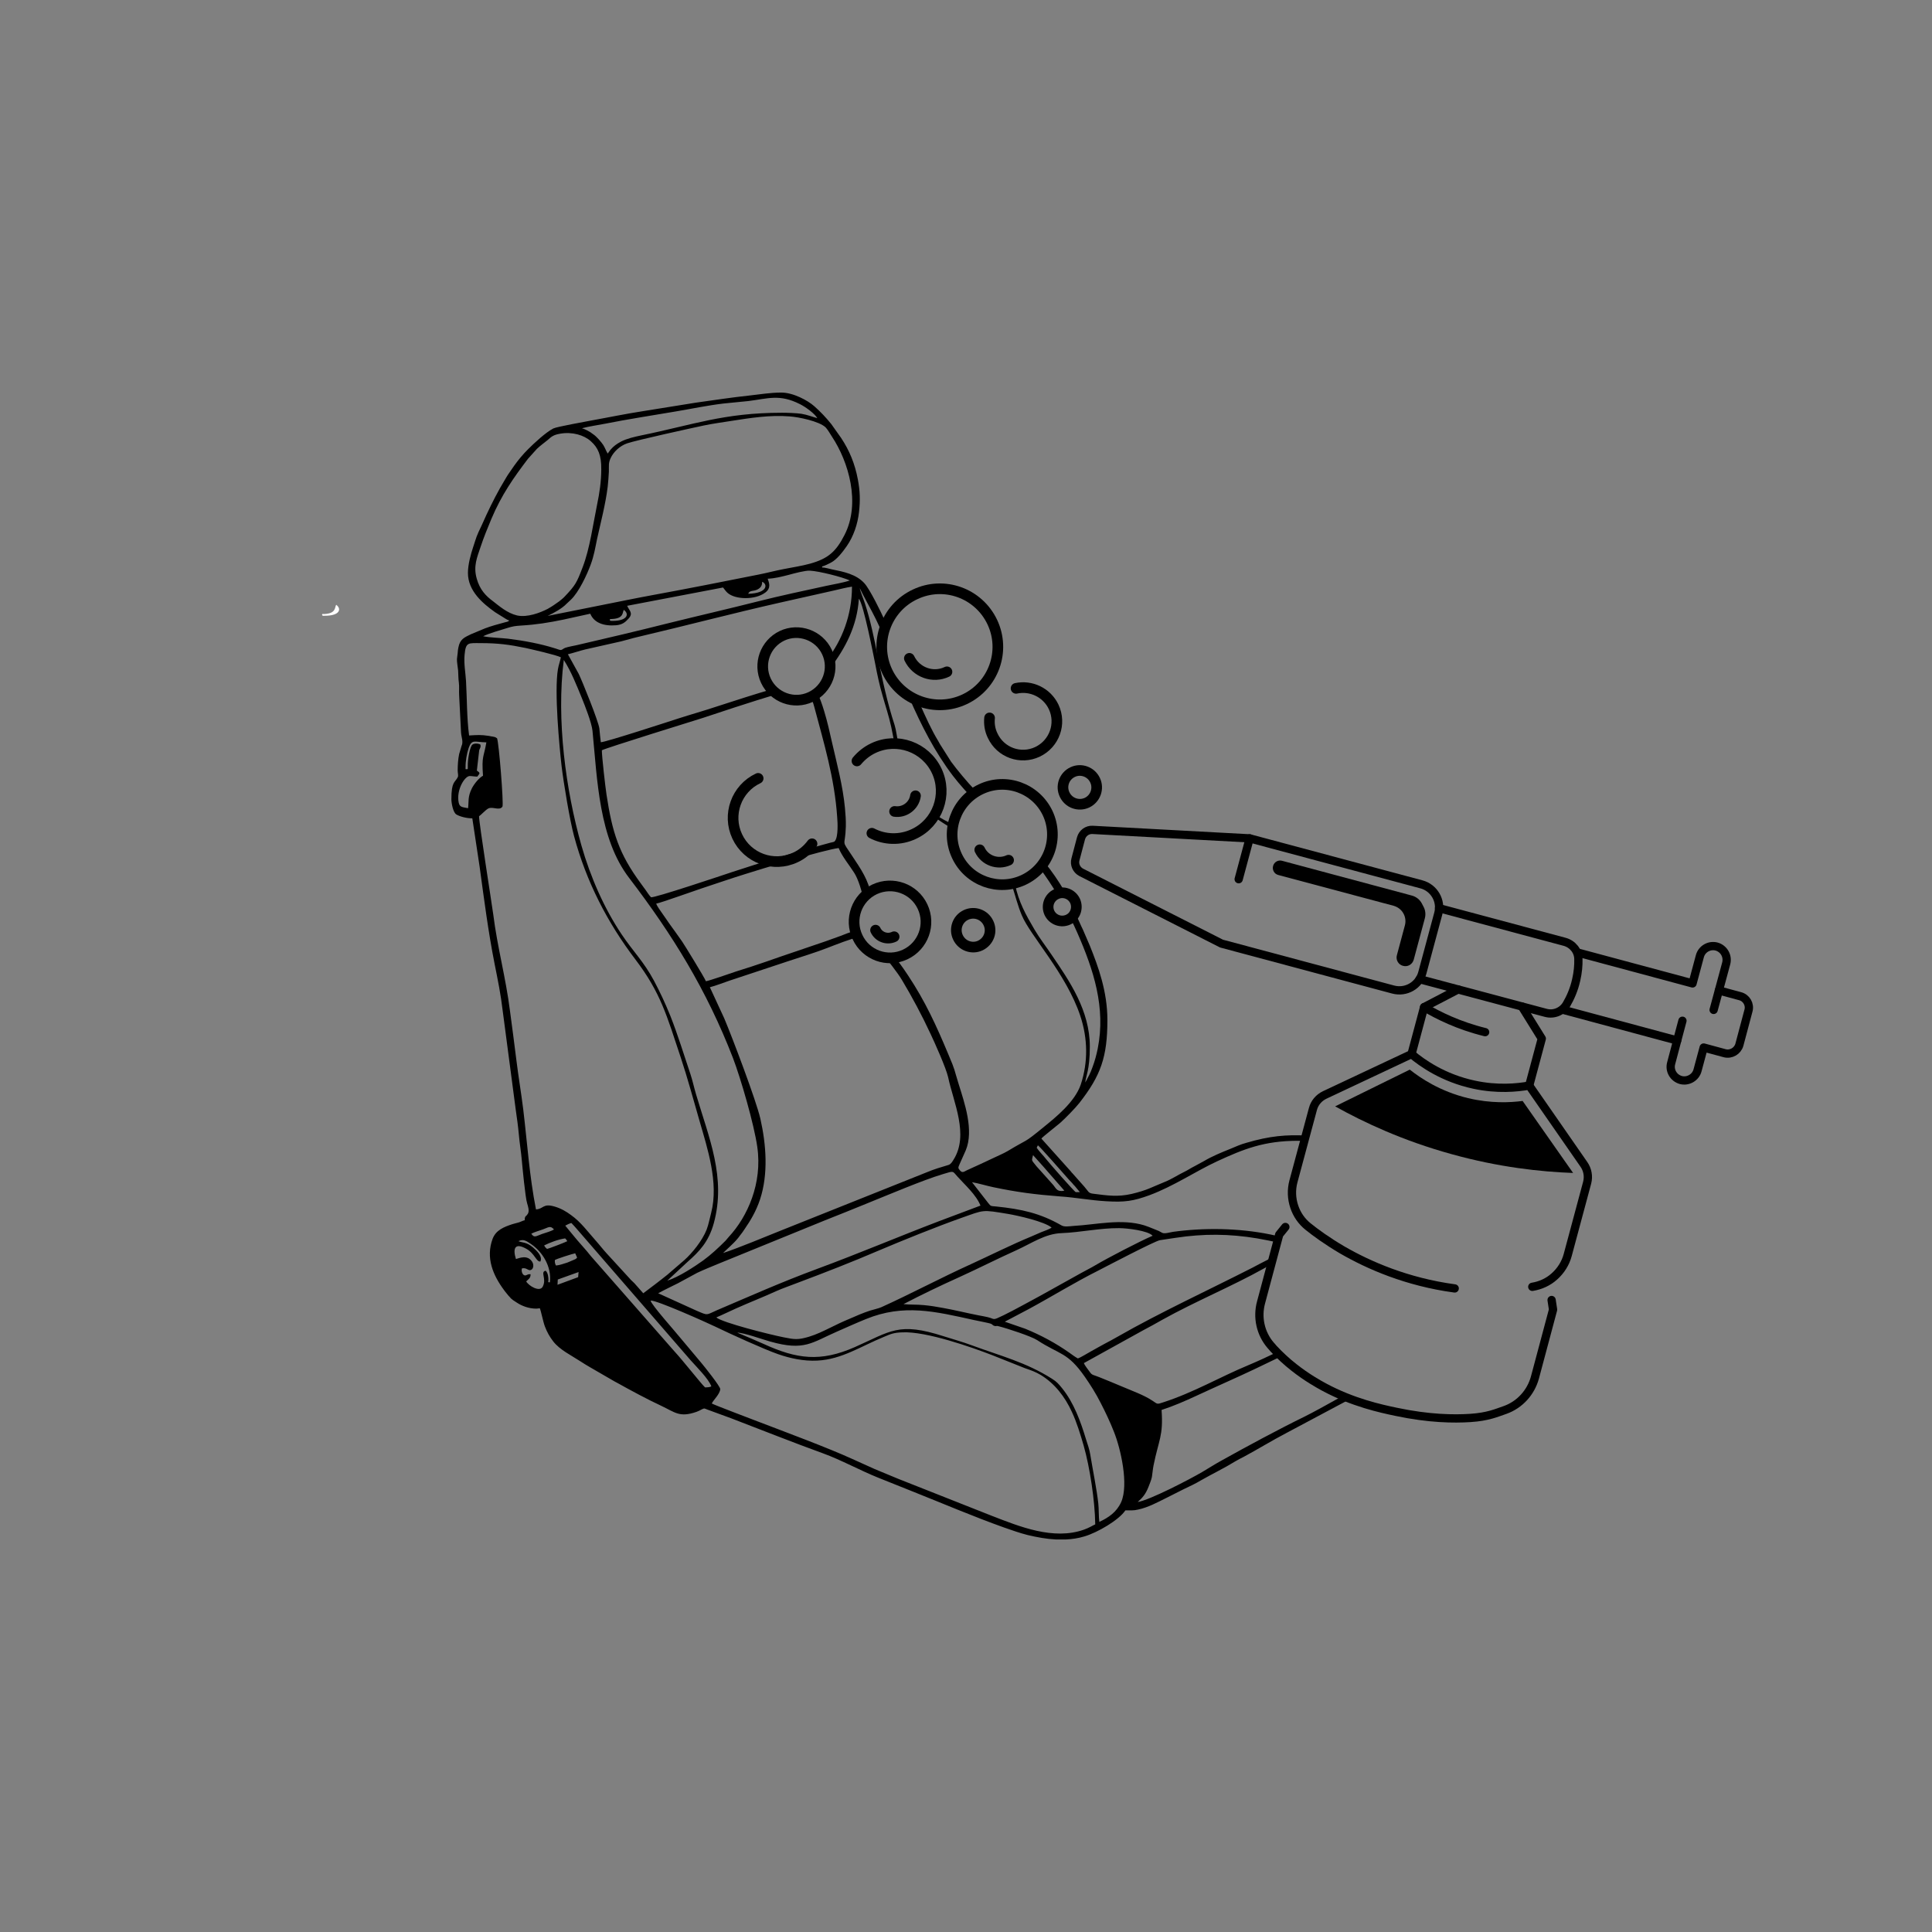 <?xml version="1.0" encoding="UTF-8"?>
<!DOCTYPE svg PUBLIC "-//W3C//DTD SVG 1.1//EN" "http://www.w3.org/Graphics/SVG/1.1/DTD/svg11.dtd">
<!-- Creator: CorelDRAW X7 -->
<svg xmlns="http://www.w3.org/2000/svg" xml:space="preserve" width="132mm" height="132mm" version="1.1" style="shape-rendering:geometricPrecision; text-rendering:geometricPrecision; image-rendering:optimizeQuality; fill-rule:evenodd; clip-rule:evenodd"
viewBox="0 0 13200 13200"
 xmlns:xlink="http://www.w3.org/1999/xlink">
 <rect x="0" y="0" width="13200" height="13200" fill="#808080" stroke="none"/>
 <defs>
  <style type="text/css">
   <![CDATA[
    .str0 {stroke:black;stroke-width:56.52;stroke-linecap:round;stroke-linejoin:round}
    .str1 {stroke:black;stroke-width:72.72;stroke-linecap:round;stroke-linejoin:round}
    .fil4 {fill:none}
    .fil2 {fill:none;fill-rule:nonzero}
    .fil0 {fill:black}
    .fil1 {fill:#FEFDFD}
    .fil3 {fill:black;fill-rule:nonzero}
   ]]>
  </style>
 </defs>
 <g id="Warstwa_x0020_1">
  <g id="_2156889084368">
   <path class="fil0" d="M5037 9105c46,0 174,47 226,61 233,66 283,7 455,-68 66,-29 130,-58 199,-86 258,-105 471,-52 738,7 21,5 104,20 117,26 8,4 13,12 22,14 15,4 12,-3 28,2 60,15 224,69 264,95 156,102 207,80 326,251 37,53 77,116 108,178 33,64 63,127 91,198 46,115 102,360 49,480 -31,68 -85,105 -149,135 -5,-34 -3,-87 -7,-125 -10,-94 -39,-236 -55,-335 -4,-29 -19,-74 -28,-101 -38,-126 -84,-253 -165,-353 -22,-27 -35,-43 -67,-63 -179,-114 -351,-156 -548,-229 -65,-24 -129,-42 -196,-63 -305,-98 -359,-34 -605,75 -234,103 -396,82 -623,-22 -60,-27 -119,-51 -180,-77zm2245 1413l-68 0c-64,-3 -128,-15 -192,-30 -56,-14 -111,-34 -163,-52 -210,-75 -418,-164 -624,-246l-235 -94c-122,-49 -255,-122 -376,-166 -202,-73 -425,-162 -629,-240 -15,-6 -27,-10 -41,-15l-120 -44c-20,-7 -19,-12 -39,-2 -13,7 -22,12 -36,17 -117,41 -147,3 -243,-42 -91,-42 -213,-108 -299,-156 -7,-4 -11,-6 -17,-9l-171 -99c-22,-13 -44,-26 -65,-40 -61,-40 -139,-77 -184,-135 -25,-32 -43,-65 -57,-102 -12,-31 -27,-108 -35,-125 -10,1 -12,3 -23,3 -53,0 -100,-19 -132,-40 -16,-10 -39,-24 -49,-38 -9,-10 -13,-13 -20,-23 -8,-9 -12,-15 -19,-24 -76,-102 -128,-222 -79,-353 23,-59 77,-80 134,-99 16,-5 27,-7 44,-12 16,-5 27,-12 41,-15 0,-23 3,-24 15,-35l4 -6c3,-4 2,-2 4,-6 9,-20 0,-47 -6,-67 -13,-39 -33,-254 -37,-298 -5,-57 -15,-115 -20,-173 -5,-56 -13,-113 -21,-168l-89 -675c-14,-119 -33,-209 -56,-325 -43,-217 -72,-443 -102,-662l-50 -331c-39,0 -86,-12 -110,-27 -22,-15 -33,-78 -33,-103 0,-124 24,-112 44,-152 5,-11 -1,-28 -1,-44 0,-38 3,-80 10,-113l16 -54c14,-31 0,-56 -3,-92l-13 -256c-2,-29 2,-59 -2,-87 -4,-26 -3,-56 -5,-82 -2,-20 -9,-61 -8,-78 1,-15 4,-28 5,-42 1,-16 2,-23 5,-38 11,-57 41,-68 86,-90l96 -40c45,-17 88,-28 135,-41 12,-4 23,-3 30,-13 -12,-3 -18,-8 -27,-13l-69 -43c-86,-61 -186,-146 -186,-269 0,-57 20,-129 35,-174 25,-76 21,-72 59,-151l33 -73c38,-81 79,-162 126,-239 7,-13 13,-21 20,-33l42 -61c30,-42 60,-78 96,-114 41,-41 120,-115 173,-142 25,-12 223,-47 258,-54 57,-11 116,-21 176,-33 57,-11 121,-22 178,-31l361 -58c123,-17 245,-36 368,-49 72,-8 143,-20 216,-20 82,0 181,54 225,93 44,39 80,77 117,123l66 93c58,87 95,178 115,284 15,79 17,143 8,223 -9,83 -38,167 -83,232 -27,39 -68,93 -109,114 -16,8 -42,22 -60,26l0 7c19,0 49,9 67,13 80,16 165,33 221,94 38,41 116,201 140,255l6 12c-10,22 -18,44 -24,68 -15,-31 -30,-60 -44,-91 -27,-56 -89,-165 -109,-210 4,24 27,78 36,107 35,105 65,247 86,356 33,165 66,320 116,472 10,31 17,86 24,122l4 16c-9,-1 -18,-2 -27,-2 -8,-43 -16,-85 -24,-123 -17,-78 -39,-141 -59,-213 -21,-71 -37,-147 -51,-221 -7,-33 -79,-408 -111,-441 -12,186 -92,337 -195,473 -5,7 -11,14 -17,21 1,-8 2,-17 2,-26 0,-18 -3,-36 -7,-53 100,-128 170,-302 170,-498 -41,6 -86,18 -126,27l-365 82c-319,72 -649,159 -969,234 -40,9 -77,21 -118,31l-244 55c-42,10 -80,24 -119,33l74 134c25,52 135,324 141,373 3,32 6,62 10,94 32,0 464,-141 529,-162 87,-28 176,-53 263,-82 126,-41 259,-84 390,-122 12,12 25,24 39,33 -189,54 -459,146 -521,166 -47,15 -668,207 -693,222 0,43 24,252 32,304 39,257 85,403 233,604 12,17 23,32 35,48 8,12 26,39 36,48 18,8 500,-154 557,-173 234,-77 431,-136 666,-199 19,-5 28,-4 34,-13 23,-30 18,-125 15,-161 -18,-268 -90,-504 -157,-756 -8,-32 -19,-54 -30,-75 18,-8 34,-18 48,-30 22,51 34,82 51,139 21,69 37,141 53,212 33,144 74,297 88,447 4,41 7,84 6,126 -4,148 -36,81 44,202 57,86 112,163 130,273l1 4c-19,14 -35,31 -49,50 -13,-83 -42,-172 -69,-213 -32,-51 -82,-110 -106,-169 -104,13 -535,145 -636,177 -103,32 -201,66 -304,100 -58,19 -268,95 -307,103 9,22 30,49 42,67 15,22 30,42 45,65 30,42 59,81 90,126 14,20 153,246 163,272 26,-4 168,-54 207,-67 69,-21 138,-44 205,-67 135,-48 271,-92 406,-139 32,-12 67,-24 100,-36 31,-12 69,-28 101,-35 13,-3 23,-5 32,-7 3,15 9,29 16,42 -72,16 -187,62 -239,82 -88,34 -176,60 -266,90l-401 133c-44,15 -92,34 -134,45l98 212c55,130 219,563 247,686 40,177 55,377 -2,551 -27,81 -64,143 -106,204 -10,15 -20,30 -32,44 -6,9 -11,15 -17,22 -25,31 -72,71 -98,97 97,-31 293,-113 396,-154l989 -395c65,-27 94,-34 156,-53 17,-6 25,-22 34,-36 107,-170 -1,-392 -37,-563 -14,-63 -93,-239 -121,-298 -58,-125 -125,-250 -192,-362 -33,-57 -102,-141 -145,-196 19,6 40,9 61,9 4,0 8,0 12,-1 38,47 75,97 111,152 118,178 193,342 276,541 50,118 35,90 70,202 39,126 106,315 48,453 -14,32 -28,63 -42,94 -10,24 -12,26 4,44 16,18 28,6 47,-3 63,-29 124,-56 186,-86 29,-14 65,-29 92,-45 145,-88 101,-45 245,-163 81,-66 213,-171 254,-291 51,-154 48,-315 -3,-469 -96,-289 -343,-549 -400,-688 -28,-66 -46,-141 -69,-210 7,-1 15,-3 22,-5l1 4c25,122 74,208 133,309 36,61 79,116 118,174 121,178 260,378 260,626 0,162 -29,204 -31,245 23,-45 32,-56 50,-107 15,-40 26,-81 35,-125 56,-281 -29,-539 -139,-790 -14,-32 -29,-64 -46,-98 14,-9 25,-22 32,-37l2 4c8,20 16,35 25,55 7,17 16,35 25,54l47 109c57,142 120,312 120,508 0,254 -46,380 -191,566 -29,37 -98,107 -133,138 -22,19 -121,96 -127,106l201 224c6,7 5,8 12,14l80 90c30,34 26,45 63,49 97,12 164,23 261,1 108,-26 132,-44 226,-82 48,-19 90,-48 136,-70 23,-11 44,-26 67,-37l66 -36c54,-32 117,-58 177,-82 36,-15 73,-32 111,-42 162,-48 275,-56 409,-50l-8 37c-16,-1 -32,-1 -48,-1 -232,0 -372,57 -552,140 -147,68 -296,170 -463,232 -110,40 -168,49 -297,41 -106,-6 -209,-26 -315,-33 -170,-13 -293,-29 -455,-63 -48,-10 -98,-26 -145,-34l109 140c21,26 16,22 57,26 174,18 300,46 445,129 20,12 54,6 79,4 161,-9 330,-52 488,-4 22,7 43,16 63,24 52,20 25,10 59,27 17,8 53,-4 74,-7 26,-4 50,-6 76,-9 217,-21 456,-10 670,46l-12 41c-54,-14 -115,-25 -159,-33 -191,-32 -368,-33 -558,-4 -36,6 -71,10 -107,16 -36,6 -371,182 -418,206 -173,87 -318,178 -479,265l-163 86 139 48c106,43 210,99 302,164 17,12 38,28 58,39 22,-7 68,-37 91,-49 31,-17 60,-34 90,-50 31,-16 60,-32 90,-49 282,-162 632,-324 922,-472 32,-17 60,-32 92,-48l76 -39 -16 52 -75 41c-214,120 -467,224 -693,350 -44,25 -89,50 -133,73l-403 223c5,14 30,46 41,61 16,23 23,18 67,36 50,20 98,40 148,61 72,31 153,59 213,99 35,23 29,26 73,11 208,-67 385,-172 580,-253 69,-29 136,-60 202,-92l26 30c-123,60 -245,118 -359,169 -77,35 -151,68 -226,103 -71,33 -156,70 -234,95 13,178 -20,205 -55,380 -5,26 -7,52 -11,78 -4,20 -16,49 -23,67 -21,53 -41,74 -74,104 81,-12 359,-157 439,-204 45,-26 87,-54 135,-80 170,-95 391,-214 565,-299 53,-26 155,-82 262,-142l7 3 48 16 -441 235c-98,51 -193,110 -290,162 -20,10 -39,20 -58,31 -76,47 -156,85 -233,129 -38,23 -79,42 -121,62 -41,21 -78,39 -119,60 -63,31 -122,64 -193,79 -28,7 -52,5 -85,5 -45,67 -191,152 -280,178 -42,13 -85,19 -127,21zm-62 -4413c-36,-60 -75,-118 -114,-171 12,-13 22,-27 32,-41 49,60 93,125 133,192 4,5 6,10 9,15 -7,-2 -14,-3 -21,-3 -14,0 -27,3 -39,8zm-717 -445c-43,-26 -86,-53 -125,-83 3,-5 6,-11 9,-16 28,21 56,38 91,55 10,5 20,11 29,17 -1,9 -3,18 -4,27zm123 -225l-3 -3 -38 -42c-26,-29 -50,-58 -74,-89 -124,-163 -216,-344 -298,-532 22,13 44,24 68,32 43,98 86,191 127,258 6,9 8,16 14,25l76 120c41,56 112,141 161,192 3,3 6,6 9,9 -15,9 -29,19 -42,30zm-1763 4154c12,-25 55,-63 58,-98 1,-18 -112,-159 -129,-179l-141 -168c-33,-42 -201,-229 -206,-258 39,-5 388,152 442,178 101,49 336,156 429,188 80,28 175,49 268,44 167,-8 296,-97 455,-162 47,-20 68,-29 126,-31 163,-8 475,102 617,157l221 88c46,16 70,24 109,47 93,57 164,147 212,253 32,68 58,153 80,229 42,148 77,376 79,538 -15,6 -40,23 -77,36 -209,74 -440,-21 -631,-95l-640 -253c-53,-22 -107,-44 -159,-66 -51,-23 -103,-46 -153,-69 -166,-76 -460,-185 -640,-254 -39,-15 -306,-116 -320,-125zm-910 -898l-3 35 -141 52 2 -36 142 -51zm-162 -82c11,-8 121,-43 139,-46l13 29c-4,6 -6,7 -14,12l-52 22c-18,6 -60,20 -79,20 -6,-14 -8,-20 -7,-37zm-73 -100c41,-20 92,-40 143,-48 6,5 11,13 15,19 -9,6 -126,51 -138,53 -9,-7 -15,-13 -20,-24zm-124 22c61,33 69,91 98,88 17,-35 -25,-74 -49,-95 -46,-40 -77,-33 -101,-44 36,-18 58,1 88,21 77,53 140,154 127,260 -15,-1 -11,2 -10,-12 1,-20 -3,-54 -19,-67 -39,8 9,54 -20,109 -21,39 -95,-5 -113,-36 13,-14 31,-21 30,-49 -25,-4 -31,17 -48,4 -10,-8 -16,-28 -11,-44 33,-8 43,20 63,10 17,-9 19,-36 7,-55 -32,-50 -86,-26 -111,-19 -22,-70 -9,-114 69,-71zm2579 379c125,-65 252,-126 383,-185 132,-60 257,-124 386,-182 110,-50 198,-114 312,-118 129,-5 261,-35 392,-34 55,0 198,17 229,52 -90,39 -306,151 -392,202 -32,19 -63,34 -97,53l-284 158c-71,38 -173,95 -245,130 -81,39 -55,26 -109,13 -19,-5 -42,-8 -61,-12 -82,-16 -161,-36 -245,-51 -42,-8 -86,-15 -129,-19 -46,-5 -98,-2 -140,-7zm-2543 -481c20,-11 56,-21 78,-29 40,-14 52,-29 77,0 -18,12 -59,23 -82,31 -45,17 -53,27 -73,-2zm1264 572c43,-18 89,-41 134,-61 89,-40 187,-78 274,-118 47,-21 93,-36 141,-55 192,-72 377,-144 561,-223 160,-68 398,-164 562,-222 162,-57 140,-58 322,-28 70,12 247,52 297,93 -17,13 -48,22 -72,32 -24,10 -45,20 -69,30 -129,53 -281,129 -412,189 -203,92 -413,204 -610,293 -20,9 -54,16 -76,23 -50,16 -97,37 -143,57 -46,19 -92,41 -136,63 -43,21 -90,44 -140,59 -75,22 -97,19 -172,4 -92,-18 -419,-100 -461,-136zm-176 292c39,44 124,128 142,179 -9,6 -29,7 -43,7 -26,-24 -153,-186 -209,-246l-571 -651c-32,-42 -84,-96 -119,-140l-56 -68c11,-6 28,-15 42,-18 12,13 21,22 32,35l782 902zm-221 -457c43,-24 91,-46 136,-69l131 -71c47,-22 97,-42 145,-62l724 -295c98,-39 194,-77 291,-117 132,-53 383,-160 518,-200 79,-24 64,-22 100,17 49,55 127,123 157,198l-282 106c-283,108 -546,220 -833,326 -256,95 -446,181 -686,283 -76,33 -57,38 -139,3l-262 -119zm2699 -740l-85 -95c-10,-12 -18,-19 -28,-31 -40,-50 -34,-36 -25,-78l69 77c5,7 9,9 14,16l131 150c-49,10 -55,-13 -76,-39zm154 49c-9,-2 -182,-199 -203,-226 -20,-26 -45,-49 -64,-77l8 -17c11,5 189,209 216,239 8,9 13,12 20,21 7,9 8,10 17,19l34 41 -28 0zm-4160 -2889c-12,-4 -9,7 -9,-17 -1,-36 9,-94 21,-128 22,-64 41,-40 121,-39 -18,106 -33,89 -23,228 -26,14 -59,53 -76,86 -30,60 -20,91 -26,136 -32,-8 -57,-3 -64,-38 -18,-88 42,-183 76,-182 15,0 33,4 51,4 15,-22 25,-22 -3,-41l16 -139c5,-16 13,-20 8,-39 -14,-8 -39,-10 -54,0 -19,14 -33,108 -32,142 0,1 0,16 0,16 -1,11 2,7 -6,11zm1507 3366c82,-72 145,-138 180,-265 85,-311 -33,-582 -121,-879 -14,-47 -24,-95 -39,-140 -44,-131 -86,-268 -136,-395 -36,-89 -71,-164 -113,-243 -71,-132 -140,-196 -220,-315 -119,-177 -214,-392 -276,-610 -106,-374 -172,-858 -120,-1266 50,78 86,169 124,262 21,52 66,166 72,221 33,334 43,736 251,1007 297,389 529,765 709,1230 53,139 144,452 166,607 36,249 -67,477 -194,614 -9,9 -14,18 -23,27 -47,47 -98,95 -153,135 -57,41 -168,114 -245,138l138 -128zm-1492 -3597c-16,-120 -14,-249 -21,-371 -4,-64 -15,-115 -10,-179 8,-90 25,-81 112,-81 115,0 193,10 304,33 45,10 212,48 242,64 -5,26 -15,51 -20,81 -26,152 10,531 25,663 14,116 56,370 85,477 84,313 229,593 419,843 174,229 215,385 310,670 47,141 86,287 128,432 54,188 133,424 80,629 -10,37 -17,78 -31,115 -30,76 -99,161 -153,209l-116 100c-27,22 -55,43 -82,64l-82 62 -61 -69c-8,-9 -15,-13 -22,-21l-164 -179c-28,-30 -51,-61 -78,-91 -56,-63 -102,-127 -168,-174 -31,-23 -67,-45 -111,-58 -83,-25 -75,16 -129,19 -45,-228 -59,-450 -87,-683 -14,-113 -33,-224 -47,-338 -14,-113 -29,-227 -44,-338 -28,-223 -86,-433 -114,-657 -10,-74 -97,-623 -97,-670 15,-10 45,-44 63,-53 30,-16 76,18 97,-13 9,-20 -24,-436 -37,-467l-14 -8c-3,-1 -10,-2 -13,-3 -10,-1 -18,-3 -28,-5 -56,-9 -83,-6 -136,-3zm961 -789c5,-11 -2,-5 17,-7 80,-4 69,-46 79,-62 39,27 26,75 -76,75 -15,-1 -15,2 -20,-6zm946 -179c9,-26 37,-16 62,-29 20,-10 34,-24 33,-53 37,13 43,78 -95,82zm133 -103c51,-2 99,-15 146,-27 33,-9 110,-30 143,-28 62,3 223,44 272,67 -43,15 -111,26 -157,36 -156,34 -317,68 -471,107 -205,52 -411,99 -616,150 -206,52 -415,101 -622,149 -23,5 -57,11 -78,18 -15,5 -20,16 -34,15 -7,-1 -27,-9 -35,-11 -101,-32 -215,-53 -321,-66 -52,-6 -123,-7 -171,-17 40,-20 116,-41 164,-56 39,-12 52,-14 95,-17 103,-6 190,-20 291,-41l182 -40c25,62 92,86 176,79 44,-4 63,-21 85,-45 35,-38 5,-55 -9,-88l655 -125c12,14 16,23 30,36 53,48 190,50 258,-1 44,-32 25,-71 17,-95zm-1503 254c43,-21 98,-50 130,-84 10,-10 17,-16 29,-27 54,-52 109,-169 135,-240 22,-60 30,-109 43,-173 26,-118 58,-237 73,-359 4,-35 6,-67 8,-102 1,-42 -4,-58 12,-93 20,-43 63,-84 113,-101 69,-23 435,-103 524,-122 63,-13 123,-21 186,-31 128,-20 266,-42 400,-31 61,4 202,33 246,75 14,15 31,44 43,63 113,170 198,454 86,672 -59,116 -114,162 -235,196 -57,16 -121,25 -180,37 -58,11 -113,26 -174,38 -240,48 -483,96 -723,140 -120,22 -240,47 -361,71l-355 71zm86 -1245c81,-14 161,9 208,51 51,45 73,97 72,192 0,82 -12,163 -28,239 -28,136 -50,303 -99,430 -41,107 -48,122 -125,203 -8,9 -25,22 -36,31 -26,19 -48,34 -78,51 -52,27 -140,60 -209,45 -68,-16 -123,-65 -167,-99 -46,-34 -88,-77 -109,-153 -24,-85 2,-143 27,-218 22,-66 47,-127 73,-189 70,-166 152,-282 250,-411l61 -68c24,-23 49,-40 73,-60 27,-24 40,-36 87,-44zm148 -37c49,-13 107,-21 158,-31 144,-29 337,-59 484,-84 107,-18 216,-41 325,-54 57,-6 114,-11 171,-17 135,-17 212,-49 351,21 37,18 102,65 119,96 -37,-10 -67,-23 -109,-30 -38,-5 -94,-7 -133,-7 -397,0 -608,83 -962,155 -47,10 -95,21 -135,41 -32,17 -53,32 -75,58 -6,7 -11,16 -18,25 -12,-19 -17,-37 -30,-58 -13,-20 -46,-58 -65,-71 -9,-7 -16,-12 -25,-18 -17,-10 -38,-21 -56,-26z"/>
   <path class="fil1" d="M2200 4201c6,9 5,6 20,6 103,0 115,-47 77,-75 -11,16 1,59 -80,63 -18,1 -12,-4 -17,6z"/>
   <g>
    <path class="fil2 str0" d="M9939 8803c-326,-44 -587,-158 -770,-264 -102,-60 -180,-117 -231,-158 -44,-35 -77,-82 -95,-136l0 0c-19,-56 -21,-116 -6,-173l133 -494c11,-43 41,-78 81,-97l593 -279c70,59 216,164 428,209 158,34 293,21 376,6 125,180 249,359 374,539 25,36 33,81 22,124l-133 495c-15,56 -47,107 -91,146l0 0c-42,38 -95,62 -151,71"/>
    <path class="fil2 str0" d="M10601 8882l10 66 -124 464c-28,102 -103,185 -203,221 -59,20 -116,47 -239,55 -110,7 -279,6 -506,-42 -105,-22 -296,-63 -494,-170 -35,-19 -118,-65 -205,-134 -50,-39 -96,-82 -139,-128 -6,-8 -13,-15 -20,-23 -69,-81 -93,-190 -65,-293l124 -463c14,-18 28,-35 42,-52"/>
    <path class="fil2 str0" d="M10448 7417c29,-107 57,-214 86,-321l-136 -219"/>
    <path class="fil2 str0" d="M9644 7202l86 -321c96,57 237,127 417,171"/>
    <line class="fil2 str0" x1="9730" y1="6881" x2="9962" y2= "6760" />
    <path class="fil2 str0" d="M9519 6761l-1173 -314 -959 -487c-32,-17 -49,-54 -39,-89l38 -144c10,-35 42,-59 79,-57l1073 58 1173 314c87,23 139,112 116,199l-109 405c-23,87 -112,138 -199,115z"/>
    <path class="fil2 str0" d="M9699 6690l862 230c55,15 113,-9 142,-58 25,-43 51,-99 66,-167 12,-52 16,-100 15,-141 0,-56 -39,-104 -93,-119l-859 -230"/>
    <path class="fil2 str0" d="M10790 6511l774 208 50 -186c13,-49 64,-79 114,-66l0 0c50,14 79,65 66,115l-50 185 144 39c44,11 70,56 58,99l-62 233c-12,43 -57,69 -100,58l-144 -39 -42 156c-13,49 -65,79 -114,66l0 0c-50,-14 -80,-65 -66,-115l41 -155 -773 -208"/>
    <line class="fil2 str0" x1="11744" y1="6767" x2="11708" y2= "6900" />
    <line class="fil2 str0" x1="11459" y1="7109" x2="11495" y2= "6974" />
    <line class="fil2 str0" x1="8538" y1="5728" x2="8463" y2= "6007" />
    <path class="fil3" d="M10403 7522c115,164 230,328 345,492 -222,-8 -509,-39 -832,-129 -330,-91 -597,-216 -794,-326 170,-84 340,-167 510,-251 72,57 207,149 399,195 156,37 288,30 372,19z"/>
    <path class="fil3" d="M8759 5881l888 238c29,8 53,27 67,53l12 23c13,24 16,52 9,79l-76 283c-9,32 -41,51 -73,42l0 0c-32,-8 -51,-41 -42,-73l55 -205c7,-27 3,-57 -11,-81l0 0c-14,-25 -38,-43 -65,-51l-790 -211c-27,-7 -42,-35 -35,-61l0 0c7,-27 34,-43 61,-36z"/>
    <path class="fil2 str1" d="M6590 4778c198,-93 283,-329 190,-527 -94,-199 -330,-284 -528,-190 -198,93 -283,329 -190,527 94,198 330,283 528,190z"/>
    <path class="fil2 str1" d="M6213 4498c46,96 161,138 257,92"/>
    <path class="fil2 str1" d="M6694 5806c35,74 123,105 197,71"/>
    <path class="fil2 str1" d="M5982 6355c22,47 79,68 127,45"/>
    <path class="fil2 str1" d="M6112 5544c68,10 133,-38 143,-107"/>
    <path class="fil2 str1" d="M6993 6012c172,-81 245,-285 165,-456 -81,-171 -285,-245 -456,-164 -171,81 -245,285 -164,456 80,171 284,244 455,164z"/>
    <path class="fil2 str1" d="M5180 5318c-149,70 -213,248 -143,397 70,149 248,214 398,143 46,-21 84,-54 113,-93"/>
    <path class="fil2 str1" d="M5957 5693c86,45 192,50 287,5 162,-76 232,-269 156,-431 -77,-163 -270,-232 -432,-156 -45,21 -83,52 -113,88"/>
    <path class="fil2 str1" d="M5539 4762c116,-55 165,-192 111,-307 -54,-115 -192,-165 -307,-111 -115,55 -164,192 -110,307 54,115 191,165 306,111z"/>
    <path class="fil2 str1" d="M6185 6521c123,-58 176,-204 118,-327 -58,-123 -204,-175 -327,-118 -123,58 -175,205 -117,327 57,123 204,176 326,118z"/>
    <path class="fil2 str1" d="M7427 5484c57,-27 82,-96 55,-153 -27,-58 -96,-83 -153,-56 -58,27 -83,96 -55,154 27,57 95,82 153,55z"/>
    <path class="fil2 str1" d="M6698 6460c58,-28 83,-96 55,-154 -27,-57 -95,-82 -153,-55 -58,27 -82,96 -55,153 27,58 96,83 153,56z"/>
    <path class="fil2 str1" d="M7299 6283c48,-22 68,-80 46,-128 -23,-48 -80,-69 -128,-46 -49,23 -69,80 -47,128 23,48 80,69 129,46z"/>
    <path class="fil2 str1" d="M6761 4905c-4,41 2,82 21,121 54,116 191,165 306,111 116,-55 165,-192 111,-307 -47,-99 -155,-149 -257,-127"/>
   </g>
  </g>
  <rect class="fil4" width="13200" height="13200"/>
 </g>
</svg>
